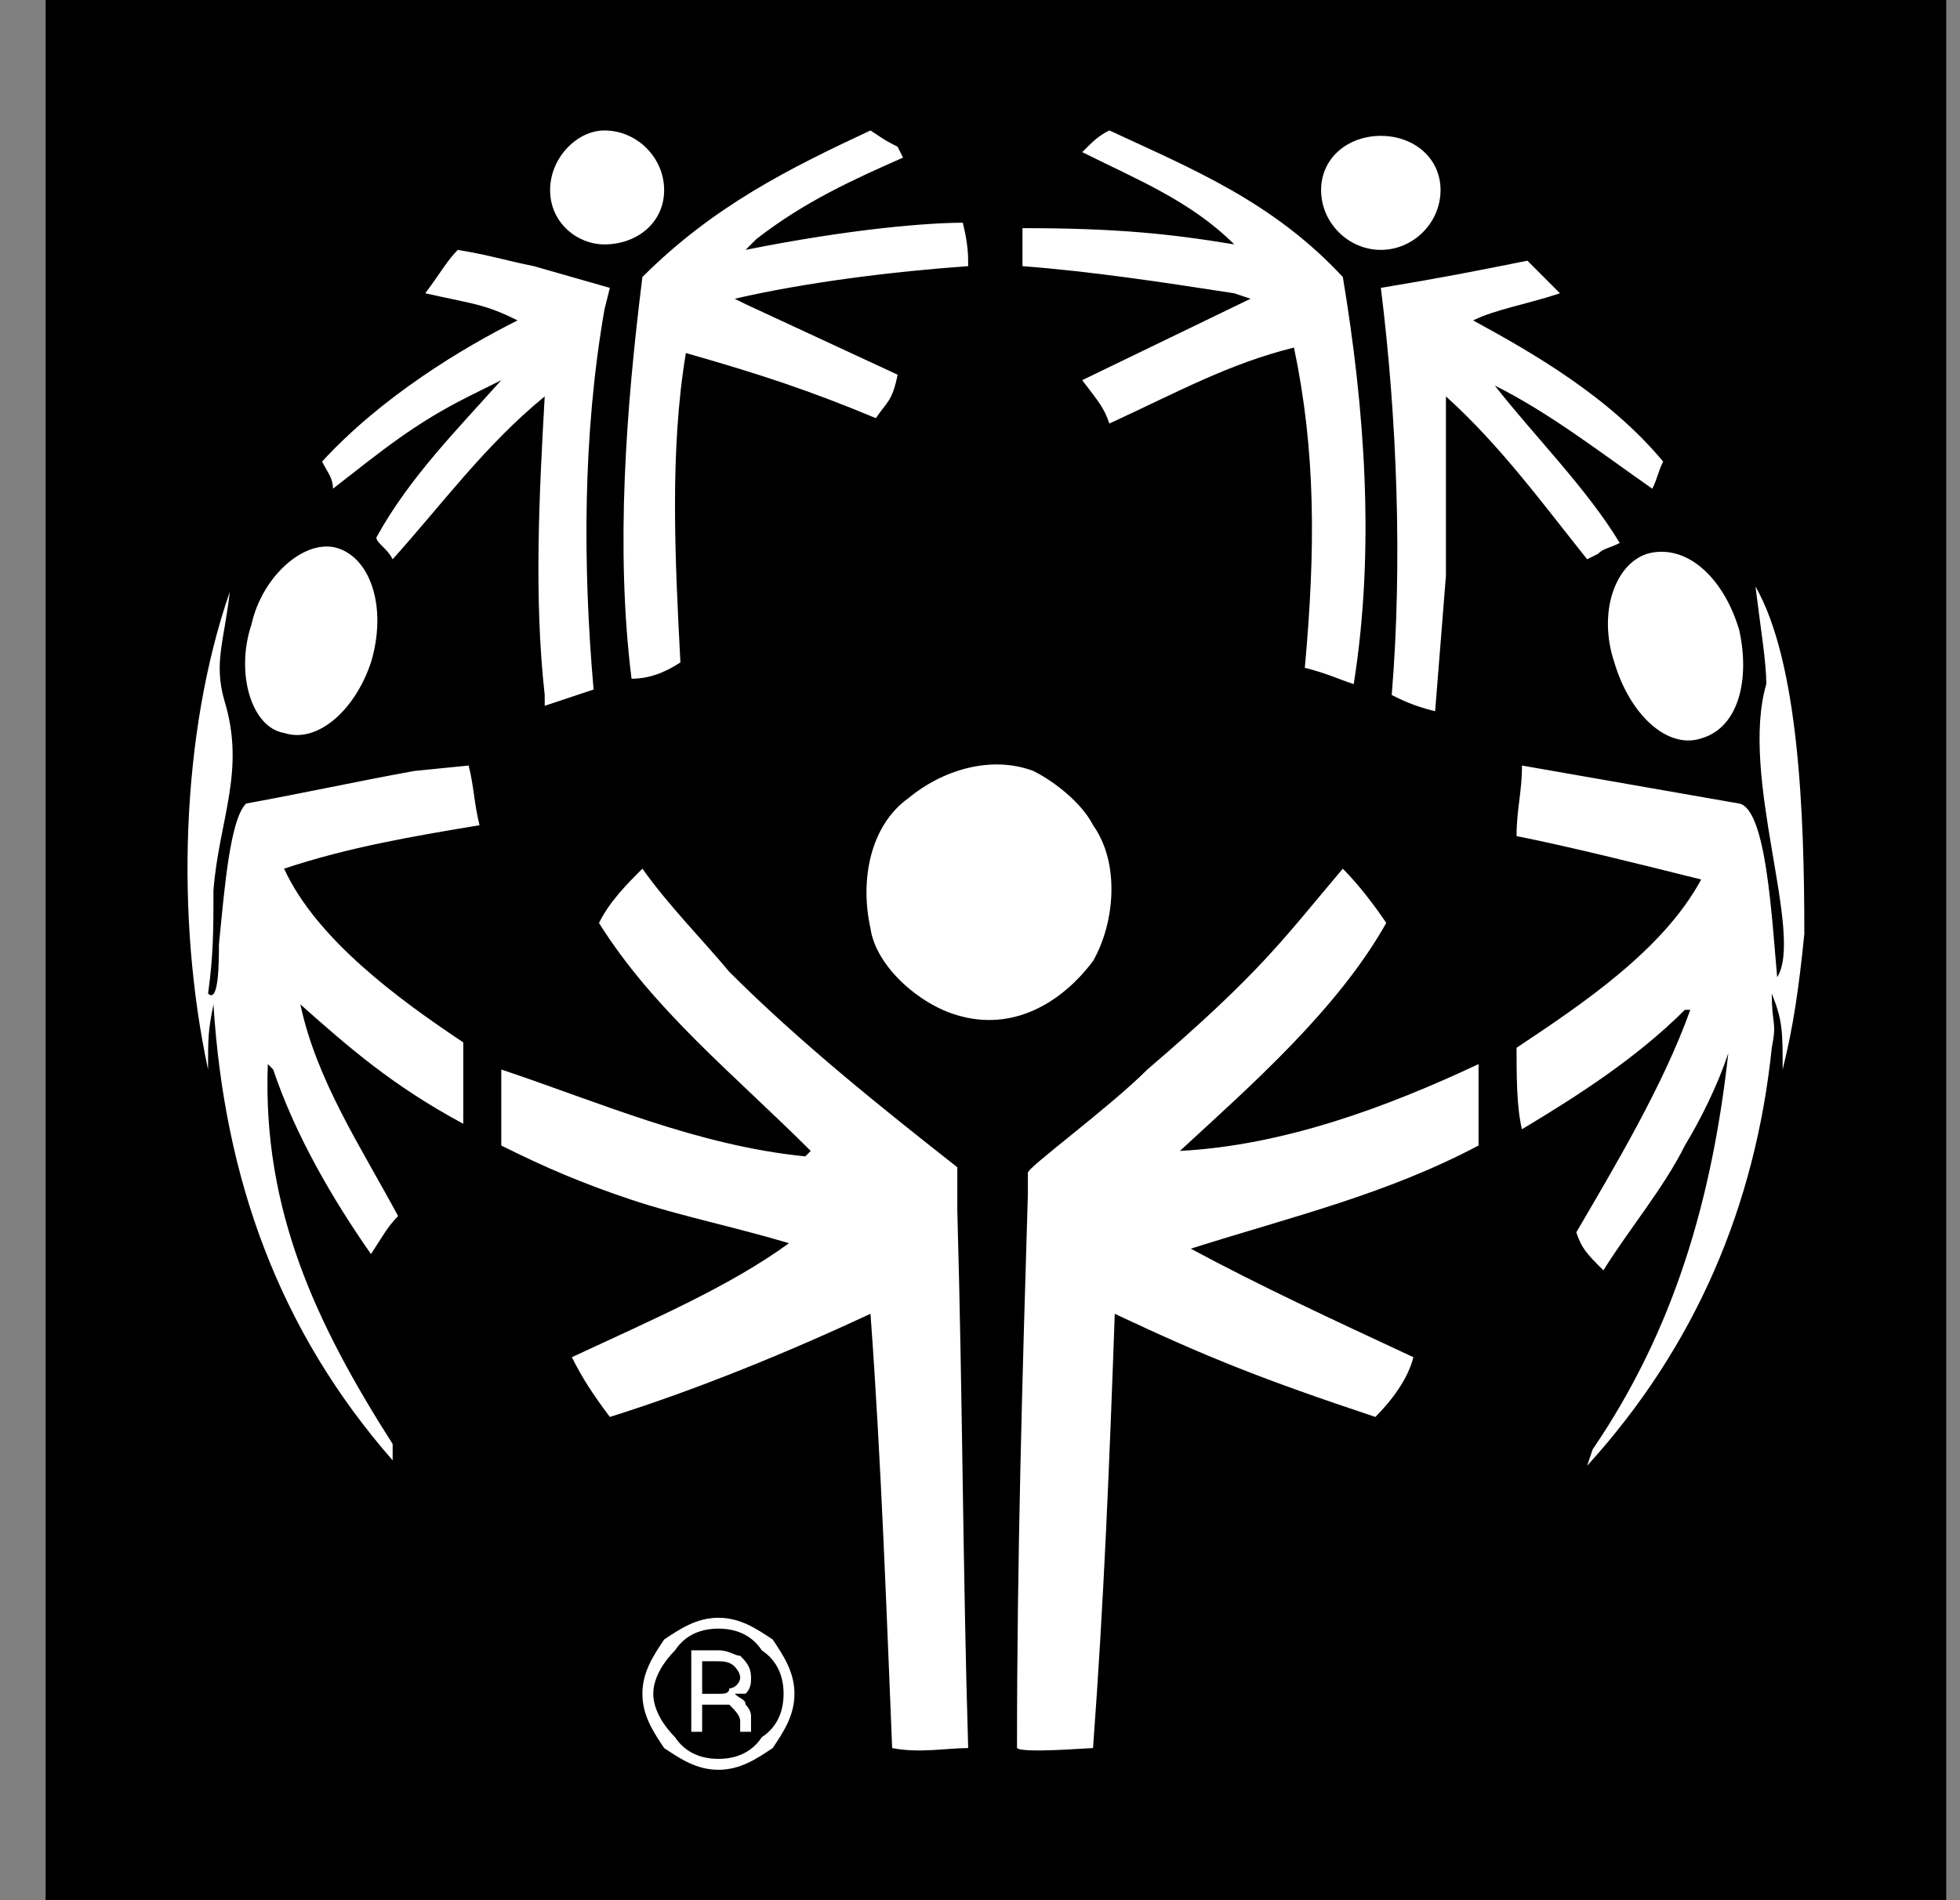 <svg xmlns="http://www.w3.org/2000/svg" width="33" height="32" viewBox="0 0 33 32" fill="none"><rect x="0" y="0" width="33" height="32" fill="#808080" stroke="none"/><path fill-rule="evenodd" clip-rule="evenodd" d="M0.768 0H32.768V32H0.768V0Z" fill="black"></path><path fill-rule="evenodd" clip-rule="evenodd" d="M15.113 2.471L15.204 2.654C14.382 3.019 13.559 3.385 12.736 4.025L12.553 4.208C14.382 3.842 15.661 3.751 16.21 3.751C16.301 4.116 16.301 4.299 16.301 4.482C15.021 4.573 13.559 4.756 12.37 5.031L12.553 5.122L15.113 6.31C15.021 6.767 14.93 6.767 14.747 7.042C13.65 6.585 12.828 6.31 11.548 5.945C11.273 7.59 11.365 9.418 11.456 11.155C11.182 11.338 10.908 11.43 10.633 11.43C10.359 9.236 10.542 6.859 10.816 4.665C12.005 3.476 13.285 2.837 14.656 2.197C14.93 2.379 14.93 2.379 15.113 2.471ZM22.609 4.665C22.974 6.858 23.157 9.235 22.792 11.521C22.517 11.429 22.334 11.338 21.969 11.246C22.152 9.235 22.152 7.59 21.786 5.853C20.689 6.127 19.866 6.584 18.678 7.133C18.586 6.858 18.495 6.767 18.221 6.402L21.055 5.031L20.781 4.939C19.592 4.756 18.404 4.573 17.215 4.482V3.842C18.769 3.842 19.683 3.933 20.781 4.116C20.049 3.385 19.135 3.019 18.221 2.562C18.404 2.379 18.495 2.288 18.678 2.196C20.049 2.836 21.42 3.385 22.609 4.665ZM10.268 4.848L10.177 5.213C9.811 7.316 9.811 9.51 9.994 11.612L9.171 11.886V11.703C8.988 10.058 9.079 8.321 9.171 6.676C8.165 7.498 7.434 8.504 6.611 9.418C6.52 9.235 6.337 9.144 6.337 9.052C6.886 8.047 7.708 7.224 8.44 6.402L7.891 6.676C6.977 7.133 6.428 7.59 5.606 8.23C5.606 8.047 5.514 7.956 5.423 7.773C6.428 6.676 7.8 5.853 8.714 5.396C8.165 5.122 7.983 5.122 7.16 4.939C7.434 4.573 7.526 4.391 7.708 4.208C8.257 4.299 8.531 4.391 8.988 4.482L10.268 4.848ZM26.265 4.939C25.717 5.122 25.168 5.213 24.803 5.396C25.808 5.944 27.088 6.676 28.002 7.773C27.911 7.956 27.911 8.047 27.819 8.23C26.905 7.59 26.082 6.95 25.168 6.493C25.808 7.316 26.722 8.23 27.271 9.144C27.088 9.235 26.996 9.235 26.905 9.327L26.722 9.418C25.991 8.504 25.259 7.498 24.345 6.676V9.692L24.163 11.978C23.797 11.886 23.614 11.795 23.432 11.704C23.614 9.51 23.523 7.041 23.249 4.848C24.346 4.665 24.803 4.573 25.717 4.39C25.9 4.573 25.991 4.665 26.265 4.939ZM3.777 11.795C4.143 12.983 3.686 13.806 3.594 14.994C3.594 15.634 3.594 16.091 3.503 16.731C3.686 16.914 3.686 16.182 3.686 15.908C3.777 14.994 3.869 13.806 4.143 13.532C5.149 13.349 5.971 13.166 6.977 12.983L7.891 12.892C7.982 13.258 7.982 13.532 8.074 13.897C6.977 14.08 5.88 14.263 4.783 14.629C5.331 15.817 6.703 16.823 7.8 17.554V18.925C6.611 18.285 5.88 17.645 5.057 16.914C5.331 18.194 6.063 19.291 6.703 20.479C6.52 20.662 6.428 20.845 6.246 21.119C5.606 20.205 4.966 19.108 4.6 18.011L4.509 17.919C4.417 20.388 5.331 22.308 6.611 24.318V24.593C4.691 22.399 3.777 19.839 3.594 16.914C3.503 17.371 3.503 17.462 3.503 18.011C2.954 15.451 3.046 12.343 3.869 9.966C3.777 10.789 3.595 11.155 3.777 11.795ZM30.379 15.726C30.287 16.64 30.196 17.28 30.014 18.011C30.014 17.371 30.014 17.189 29.831 16.731C29.831 17.28 29.922 17.189 29.831 17.646C29.556 20.296 28.551 22.673 26.722 24.684L26.814 24.41C28.185 22.399 28.825 20.205 29.099 17.737C28.916 18.285 28.642 18.834 28.368 19.291C28.002 20.022 27.453 20.662 26.996 21.393C26.722 21.119 26.631 21.028 26.54 20.753C27.179 19.657 28.002 18.285 28.459 17.006H28.368C27.545 17.828 26.539 18.468 25.625 19.017C25.534 18.651 25.534 18.102 25.534 17.645C26.631 16.914 28.002 16 28.642 14.811C27.545 14.537 26.448 14.263 25.534 14.08C25.534 13.623 25.625 13.349 25.625 12.892L29.282 13.532C29.739 13.623 29.83 15.451 29.922 16.457C30.379 15.725 29.282 13.075 29.739 11.52C29.739 11.155 29.647 10.606 29.556 9.875C30.287 11.155 30.379 13.715 30.379 15.726ZM18.404 13.897C18.861 14.537 18.769 15.543 18.404 16.183C17.855 16.914 17.033 17.371 16.118 17.097C15.479 16.914 14.747 16.274 14.656 15.634C14.473 14.812 14.656 13.897 15.296 13.44C15.844 12.983 16.667 12.709 17.398 12.983C17.764 13.166 18.221 13.532 18.404 13.897ZM12.279 16.366C13.467 17.554 14.838 18.651 16.118 19.657V20.388C16.21 23.679 16.21 26.421 16.301 29.438C15.935 29.438 15.478 29.529 15.021 29.438C14.93 27.244 14.838 24.593 14.656 22.125C13.284 22.765 11.73 23.404 10.268 23.862C9.994 23.496 9.811 23.222 9.628 22.856C10.999 22.216 12.279 21.668 13.284 20.936C12.37 20.662 11.456 20.479 10.633 20.205C9.811 19.931 9.171 19.657 8.44 19.291V18.011C10.085 18.56 11.73 19.291 13.559 19.474L13.65 19.382C12.37 18.103 10.999 17.006 10.085 15.543C10.268 15.177 10.542 14.903 10.816 14.629C11.273 15.269 11.822 15.817 12.279 16.366ZM23.34 15.543C22.517 17.006 21.055 18.285 19.866 19.382C21.603 19.291 23.34 18.651 24.894 17.92V19.291C23.34 20.113 21.786 20.479 20.049 21.028C21.237 21.668 22.426 22.216 23.797 22.856C23.706 23.222 23.431 23.587 23.157 23.862C21.237 23.222 20.323 22.856 18.769 22.125C18.678 24.684 18.586 26.97 18.403 29.438C18.312 29.438 17.215 29.529 17.123 29.438C17.123 26.238 17.215 23.13 17.306 20.113V19.748C17.306 19.657 18.678 18.651 19.318 18.011C21.237 16.366 21.603 15.817 22.608 14.629C22.883 14.903 23.157 15.269 23.34 15.543ZM10.176 4.116C10.725 4.116 11.182 3.75 11.182 3.202C11.182 2.654 10.725 2.197 10.176 2.197C9.719 2.197 9.262 2.654 9.262 3.202C9.262 3.751 9.719 4.116 10.176 4.116ZM23.249 4.208C23.797 4.208 24.254 3.75 24.254 3.202C24.254 2.653 23.797 2.288 23.249 2.288C22.7 2.288 22.243 2.654 22.243 3.202C22.243 3.75 22.7 4.208 23.249 4.208Z" fill="white"></path><path fill-rule="evenodd" clip-rule="evenodd" d="M28.642 12.435C29.282 12.252 29.465 11.429 29.282 10.607C29.008 9.692 28.368 9.144 27.728 9.327C27.18 9.51 26.905 10.332 27.18 11.155C27.453 12.069 28.094 12.618 28.642 12.435ZM4.783 12.343C4.234 12.252 3.96 11.338 4.234 10.515C4.417 9.692 5.148 9.052 5.697 9.235C6.246 9.418 6.52 10.241 6.246 11.155C5.971 11.978 5.331 12.526 4.783 12.343ZM12.827 27.793C13.101 27.976 13.193 28.25 13.193 28.524C13.193 28.798 13.102 29.072 12.827 29.255C12.645 29.529 12.37 29.62 12.096 29.62C11.822 29.62 11.547 29.529 11.365 29.255C11.182 29.072 10.999 28.798 10.999 28.524C10.999 28.25 11.182 27.975 11.365 27.793C11.547 27.518 11.822 27.427 12.096 27.427C12.37 27.427 12.645 27.518 12.827 27.793ZM13.01 27.61C12.736 27.427 12.462 27.244 12.096 27.244C11.73 27.244 11.456 27.427 11.182 27.61C10.999 27.884 10.816 28.158 10.816 28.524C10.816 28.89 10.999 29.164 11.182 29.438C11.456 29.621 11.73 29.804 12.096 29.804C12.462 29.804 12.736 29.621 13.01 29.438C13.193 29.164 13.376 28.89 13.376 28.524C13.376 28.158 13.193 27.884 13.01 27.61ZM12.279 28.433C12.279 28.524 12.187 28.524 12.096 28.524H11.822V27.976H12.005C12.188 27.976 12.279 27.976 12.37 28.067C12.37 28.067 12.462 28.158 12.462 28.25C12.462 28.341 12.37 28.433 12.279 28.433ZM11.639 29.164H11.822V28.707H12.279C12.37 28.798 12.462 28.89 12.462 28.981V29.164H12.645V28.889C12.645 28.889 12.645 28.798 12.553 28.706C12.553 28.615 12.462 28.615 12.37 28.523H12.553C12.645 28.432 12.645 28.34 12.645 28.25C12.645 28.066 12.553 27.975 12.462 27.884C12.37 27.884 12.279 27.792 12.096 27.792H11.639L11.639 29.164Z" fill="white"></path></svg>